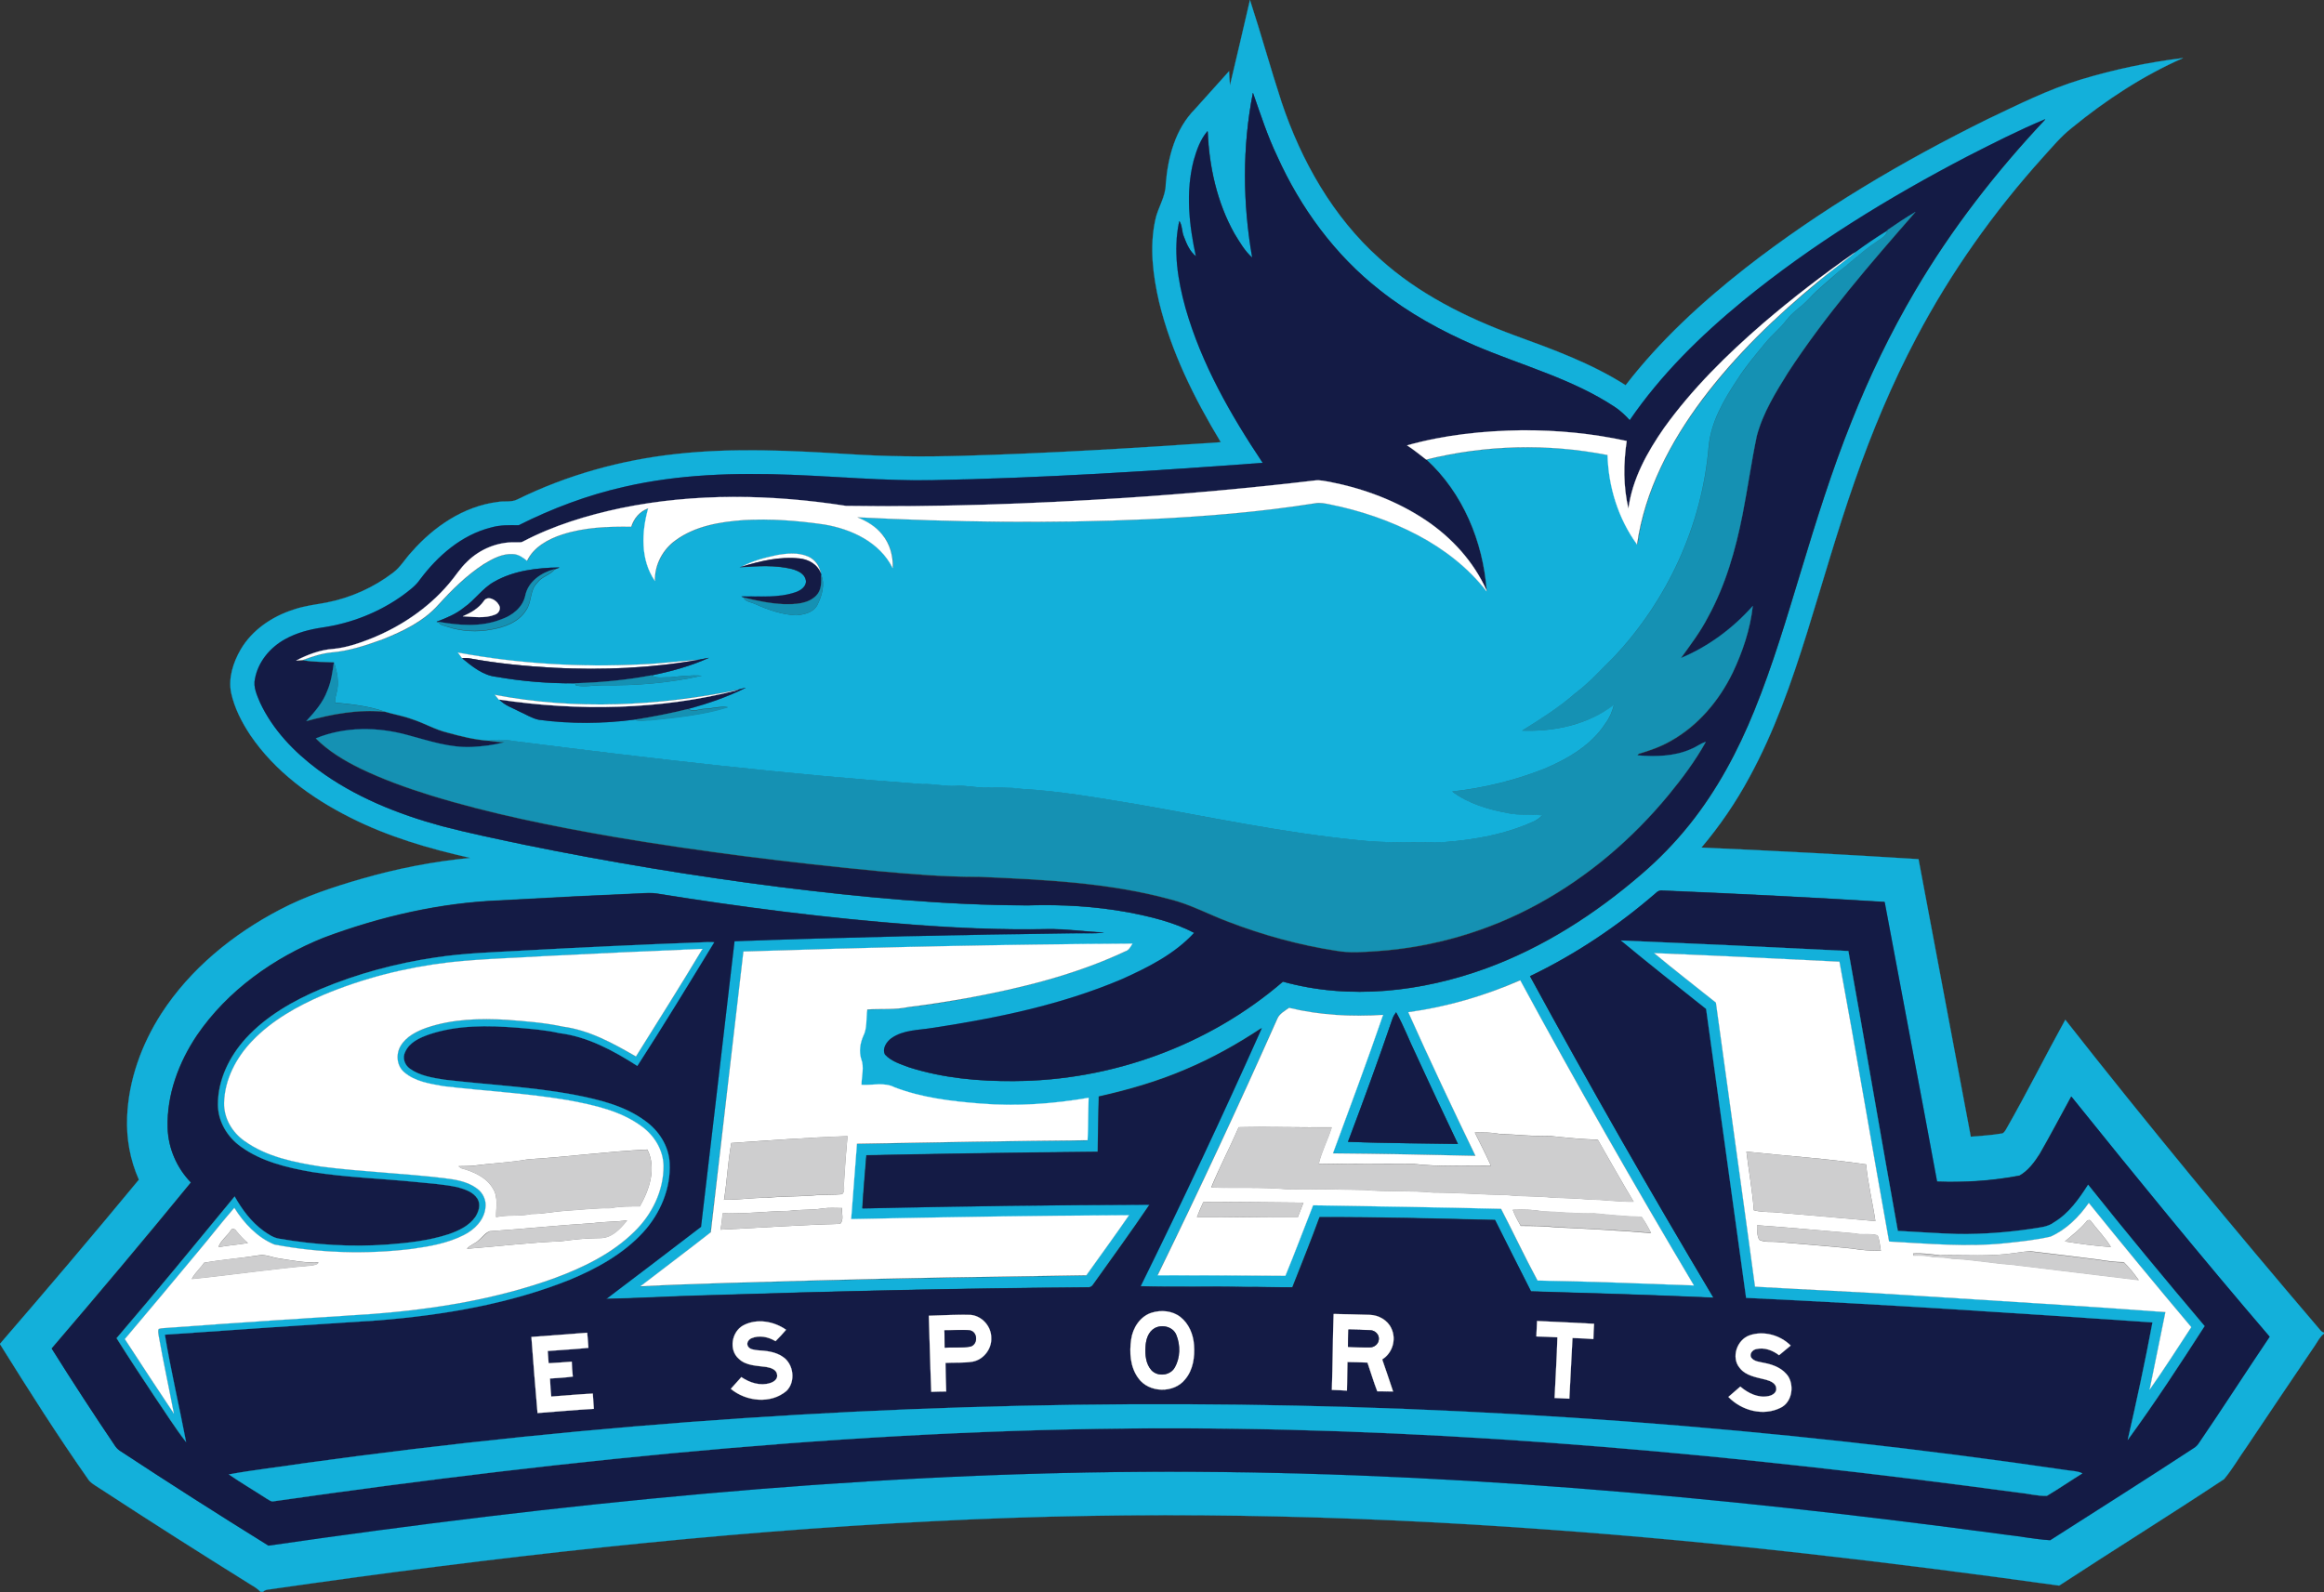 <?xml version="1.0" encoding="utf-8"?>
<!-- Generator: Adobe Illustrator 21.0.0, SVG Export Plug-In . SVG Version: 6.00 Build 0)  -->
<svg version="1.1" id="Layer_1" xmlns="http://www.w3.org/2000/svg" xmlns:xlink="http://www.w3.org/1999/xlink" x="0px" y="0px"
	 viewBox="0 0 1325.1 908.1" style="enable-background:new 0 0 1325.1 908.1;" xml:space="preserve">
<rect x="0" y="0" width="1325.1" height="908.1" fill="#333333" stroke="none"/>
<style type="text/css">
	.st0{fill:#13B0DA;stroke:#13B0DA;stroke-width:9.375000e-02;}
	.st1{fill:#141B45;stroke:#141B45;stroke-width:9.375000e-02;}
	.st2{fill:#1591B3;stroke:#1591B3;stroke-width:9.375000e-02;}
	.st3{fill:#FFFFFF;stroke:#FFFFFF;stroke-width:9.375000e-02;}
	.st4{fill:#CECECF;stroke:#CECECF;stroke-width:9.375000e-02;}
</style>
<path class="st0" d="M712.7,0L712.7,0c6.3,19.3,11.7,38.9,18,58.2c11.2,33.5,29.3,65.5,55.8,89.2c22.1,20.1,49.2,33.6,77.1,43.9
	c21.7,7.9,43.7,15.9,63.3,28.4c19.5-25.3,43.2-47.1,68.3-66.8c42.7-33.3,89.5-60.9,138-84.9c17.5-8.3,34.9-17.1,53.5-22.7
	c18.9-5.7,38.3-9.8,58-12.2c-22.9,10.1-44.1,24-63.5,39.9c-6.1,4.8-11.1,10.9-16.3,16.6c-28.1,31.2-52.6,65.7-72.2,102.9
	c-13.9,26.3-25.4,53.8-35.2,81.9c-10,28.5-18.2,57.6-27.2,86.5c-8.8,28.2-18.6,56.3-32.8,82.3c-7.7,14.3-16.9,27.8-27.4,40.2
	c41.3,1.8,82.5,4,123.8,6.6c10,52.8,19.8,105.6,29.8,158.3c5.8-0.5,11.6-0.8,17.4-1.8c1.3,0,1.9-1.2,2.6-2.2
	c11.8-20.6,22.4-41.9,33.9-62.7c47.1,60,95.7,118.8,145.2,176.8c0.6,0.8,1.4,1.4,2.4,1.7v0.4c-2.4,1.8-3.7,4.5-5.3,6.9
	c-13,19.3-26.1,38.5-39,57.9c-4.3,6-8,12.6-12.8,18.3c-31.1,20.6-62.8,40.3-94,60.7c-97-13.5-194.3-25-292-32
	c-116-8.5-232.6-10.8-348.8-4.8c-126.3,6.2-252,20.6-377.2,38.6c-2,0.5-4.5,0.1-6.1,1.7h-1.5c-1.5-1.6-3.4-2.8-5.3-3.9
	c-28.7-17.9-57.2-36-85.5-54.5c-2.3-1.6-5-2.9-6.9-5C33,819.1,16.4,792.9,0,766.6v-0.2c26.7-30.9,53.2-62.1,79.2-93.6
	c-5-11.2-7.2-23.5-6.7-35.7c0.8-21,8.2-41.4,19.5-59c16.5-25.5,40.8-45.3,67.6-59.3c14.6-7.7,30.4-12.9,46.3-17.5
	c20.4-5.9,41.2-10,62.3-12c-23.6-5.3-46.9-12.1-68.6-23.1c-22.1-11.1-42.9-26.3-56.9-47c-4.9-7.4-9-15.4-10.9-24.1
	c-1.7-8.5,1.2-17.3,5.4-24.6c6.6-11.3,18.1-19,30.4-22.9c5.9-2,12.2-2.8,18.4-3.9c13.9-2.7,27.1-8.6,38.3-17.2
	c4.2-3.2,6.8-7.9,10.4-11.7c12.6-14.4,29.7-26.1,49.1-28.5c3.7-0.7,7.7,0.3,11.1-1.4c28.4-14,59.4-22.6,90.9-26
	c32.6-3.6,65.4-1.9,98,0.1c21.3,1.4,42.7,1.6,64.1,1c49.4-1.4,98.8-4.4,148.2-7.8c-15.1-25-28.3-51.5-35.2-80
	c-3.5-15.2-5.5-31.2-2.2-46.6c1.4-7.1,6-13.3,6-20.6c1.2-15.3,5.5-31.5,16.6-42.7c6.5-7.2,13-14.5,19.5-21.7
	c0.1,2.7,0.3,5.4,0.5,8.1C705.1,32.5,709,16.3,712.7,0 M714.4,53c-6.1,31-5.8,63.1-0.2,94.1c-4.3-3.8-7.3-9-10.3-13.9
	c-9.9-17.7-14.4-38.1-15.2-58.3c-4.1,4.8-6.2,10.9-7.9,16.8c-4.6,17.9-2.6,36.8,1.3,54.6c-3.6-2.7-5.5-7.2-7-11.3
	c-1.2-2.8-0.8-6.2-2.5-8.8c-3.6,16.5-0.8,33.6,3.6,49.7c9.1,31.8,25.7,60.8,44,88.2c-63,4.6-126,8.7-189.1,9.9
	c-26.7,0.5-53.3-2-80-3.1c-31.8-1.3-64-0.3-95.1,6.9c-20.9,4.7-41,12.3-60.1,21.9c-5.3-0.1-10.6-0.2-15.8,1.3
	c-16.7,4.2-30.3,16.1-40.4,29.6c-2.6,3.7-6.3,6.4-9.9,9.1c-13.5,9.6-29.3,15.9-45.7,18.3c-7.4,1.1-14.8,3-21.4,6.7
	c-8.5,4.7-15.3,12.9-17.1,22.5c-1.1,4.7,1.1,9.3,2.9,13.6c7.1,15.4,19.3,28,32.8,38.1c21,15.6,45.7,25.4,70.8,32.3
	c15.7,4.1,31.6,7.3,47.4,10.7c48,9.8,96.4,17.8,145,24c47,5.9,94.3,10.4,141.7,10.5c19-0.6,38.1,0.5,56.9,3.9
	c13,2.5,26.2,5.6,38,11.8c-11.2,12.2-26.4,19.8-41.3,26.5c-34.4,14.6-71.3,22.3-108.1,27.8c-7.8,1.3-16.4,1.1-23.2,5.8
	c-2.8,2-5.4,5.9-3.7,9.3c3.6,3.9,8.9,5.5,13.8,7.3c19.2,6.1,39.6,8,59.7,7.8c55.6-0.2,111.1-20.4,153.3-56.7
	c38.1,10.6,79.2,5.8,115.9-7.6c32.6-11.9,62.2-31,88.4-53.6c10-8.6,19.3-18.1,27.5-28.4c15.7-19.6,27.6-41.9,37-65.1
	c10.5-25.9,18.4-52.7,26.5-79.3c8.7-28.7,17.6-57.4,28.8-85.3c10.2-25.7,22.3-50.8,36.3-74.6c20.8-35.4,46.2-68,74.3-97.9
	c-15,6.3-29.6,13.7-44.1,21.1c-45.2,23.6-88.9,50.4-128.3,82.6c-24.1,19.9-46.7,42.1-64.5,68c-2.5-2.8-5.3-5.4-8.4-7.5
	c-24.4-16.2-53.1-23.7-79.8-35.1c-19.3-8.3-37.9-18.5-54.3-31.6c-25.6-20.1-45.3-47-58.6-76.5C722.6,77.3,718.6,65.1,714.4,53
	 M944.2,509.3c-21.7,18.9-45.9,35-71.9,47.4C906,618.5,940.9,679.6,976.9,740c-34.7-1.5-69.4-2.6-104.1-3.6
	c-6.8-13.6-13.7-27.1-20.5-40.7c-33.3-0.8-66.7-1.8-100-1.6c-4.9,13.4-10.3,26.7-15.5,40c-8.9,0.1-17.8-0.3-26.8-0.2
	c-19.9-0.4-39.9,0.2-59.9-0.4c24-48.6,46.9-97.7,69.1-147.2c-13.7,9.1-28.2,17.2-43.4,23.6c-15.9,6.8-32.6,11.6-49.4,15.4
	c-0.2,10.5-0.4,21-0.6,31.5c-44,0.4-87.9,1.1-131.9,2c-0.8,10.1-1.7,20.1-2.3,30.2c54.6-1.2,109.2-2,163.8-2.1
	c-10.4,15.4-21.3,30.3-32.1,45.5c-0.7,1.2-1.9,1.9-3.3,1.7c-73,0.6-146,2.3-219,4.6c-18.5,0.5-37.1,1.6-55.6,2
	c18.1-13.6,36.2-27.4,54.1-41.2c6.4-54.3,12.8-108.6,19.1-162.9c64.1-2.3,128.2-3.7,192.3-4.5c6.1-0.2,12.2,0.3,18.2-0.4
	c-10.8-0.4-21.4-2.1-32.3-1.9c-25.4,0.5-50.7-0.6-76-2.5c-49.1-3.7-97.9-10-146.5-17.8c-1.5-0.2-2.9-0.3-4.4-0.3
	c-28.1,1.2-56.2,2.6-84.3,4.2c-34.6,1.3-68.8,9.2-101.1,21.3c-28.5,11.5-54.8,30.1-72.3,55.7c-10.4,15.5-17.2,33.9-16.7,52.7
	c0.3,11.6,5.2,22.9,13.3,31.2c-26.1,31.9-52.6,63.4-79.4,94.7c11.8,18.9,23.9,37.5,36.4,55.9c0.6,0.8,1.3,1.5,2.1,2.1
	c28.1,18.5,56.4,36.6,85,54.3c164.9-23.9,331.2-41,498-42.1c164.7-1.1,329,13.8,492.1,35.8c8.6,0.9,17.2,2.8,25.8,3.2
	c27.5-17.6,55.1-35,82.4-52.9c0.8-0.5,1.4-1.2,2-2c13.9-20.2,27.1-40.8,40.7-61.1c-38.5-44.9-76-90.8-113-136.9
	c-6,10.9-11.8,22-18,32.8c-3,4.7-6.5,9.5-11.5,12.3c-15.5,3-31.3,4-47.1,3.4c-9.8-53.2-19.9-106.3-29.9-159.5
	c-42.2-2.6-84.3-4.7-126.5-6.5C946.5,507.6,945.2,508.2,944.2,509.3 M423.9,542.7c-6.3,53.4-12.6,106.8-18.8,160.3
	c-13.3,10.4-26.8,20.5-40.1,30.8c32.6-1.8,65.4-2.3,98-3.3c52.1-1.4,104.1-2.2,156.2-3c8.1-11.4,16.4-22.7,24.3-34.2
	c-52.8,0.2-105.6,1.1-158.4,2.2c0.9-14.4,2.2-28.7,3.3-43c43.8-0.8,87.7-1.7,131.5-2c0.4-8,0.3-16.1,0.6-24.2
	c-20.3,3.5-41,5-61.6,3.3c-16.6-1.3-33.5-3.3-49.1-9.3c-5.8-3-12.5-1-18.8-1.4c0-4.9,1.7-10-0.2-14.8c-1.3-4.2-0.6-8.8,1.1-12.8
	c2.5-4.7,1.6-10.3,2.4-15.4c7.9-0.6,15.8,0.3,23.6-1.4c11-1.2,22-3,32.9-5c31-5.7,62-13.3,90.7-26.8c2-0.7,3-2.7,4-4.3
	C571.8,538.6,497.8,540.3,423.9,542.7 M803,577.3c12.3,27.5,25.2,54.7,38.2,81.8c-27.1-0.6-54.2-1.2-81.3-1.4
	c9.7-26.3,19.5-52.5,28.6-79c-17.9,1.2-36.1,0.2-53.6-4c-2.4,1.9-5.5,3.3-6.7,6.3c-21.8,49.2-44.6,97.9-68.2,146.2
	c24.3,0,48.6,0.1,72.8,0.3c5.5-13.3,10.5-26.8,15.8-40.2c35.7,0.5,71.5,1,107.2,2c7,13.6,13.5,27.5,20.8,40.9
	c29.7,0.6,59.4,1.8,89.1,2.8c-34-57.4-67.1-115.4-99-174C846.5,568,825,574.3,803,577.3 M794,581c-8.1,23.5-16.6,46.9-25.3,70.2
	c20.8,0.8,41.7,0.9,62.6,1.2c-8-16.9-16.1-33.8-23.8-50.8c-3.9-8-7-16.4-11.4-24.2C795.2,578.5,794.5,579.7,794,581z"/>
<path class="st1" d="M714.4,53c4.3,12.1,8.2,24.4,13.7,36c13.3,29.6,33,56.5,58.6,76.5c16.5,13.1,35.1,23.3,54.3,31.6
	c26.7,11.4,55.4,18.9,79.8,35.1c3.1,2.1,5.9,4.7,8.4,7.5c17.7-25.9,40.3-48.1,64.5-68c39.5-32.3,83.2-59.1,128.3-82.6
	c14.5-7.4,29-14.8,44.1-21.1c-28.1,29.9-53.5,62.5-74.3,97.9c-14.1,23.9-26.1,48.9-36.3,74.6c-11.2,27.9-20.1,56.5-28.8,85.3
	c-8.1,26.7-16,53.5-26.5,79.3c-9.4,23.2-21.3,45.5-37,65.1c-8.3,10.3-17.5,19.9-27.5,28.4c-26.2,22.6-55.8,41.6-88.4,53.6
	c-36.8,13.4-77.8,18.2-115.9,7.6c-42.2,36.4-97.7,56.5-153.3,56.7c-20.1,0.2-40.5-1.7-59.7-7.8c-4.8-1.8-10.2-3.4-13.8-7.3
	c-1.7-3.4,0.9-7.3,3.7-9.3c6.8-4.8,15.4-4.5,23.2-5.8c36.8-5.6,73.7-13.2,108.1-27.8c14.9-6.7,30.1-14.3,41.3-26.5
	c-11.8-6.2-25-9.3-38-11.8c-18.7-3.4-37.9-4.5-56.9-3.9c-47.4-0.1-94.7-4.7-141.7-10.5c-48.6-6.2-97-14.2-145-24
	c-15.8-3.3-31.7-6.6-47.4-10.7c-25.1-6.8-49.8-16.7-70.8-32.3c-13.5-10.1-25.6-22.7-32.8-38.1c-1.8-4.3-4-8.9-2.9-13.6
	c1.8-9.7,8.6-17.8,17.1-22.5c6.6-3.7,14-5.6,21.4-6.7c16.4-2.4,32.2-8.6,45.7-18.3c3.6-2.7,7.3-5.3,9.9-9.1
	c10.1-13.5,23.7-25.4,40.4-29.6c5.1-1.5,10.5-1.4,15.8-1.3c19.1-9.6,39.3-17.2,60.1-21.9c31.1-7.2,63.3-8.1,95.1-6.9
	c26.7,1,53.3,3.5,80,3.1c63.1-1.2,126.2-5.2,189.1-9.9c-18.3-27.4-34.9-56.4-44-88.2c-4.5-16.1-7.2-33.2-3.6-49.7
	c1.6,2.6,1.3,6,2.5,8.8c1.6,4.1,3.4,8.6,7,11.3c-3.9-17.9-5.9-36.7-1.3-54.6c1.7-6,3.8-12.1,7.9-16.8c0.8,20.2,5.3,40.6,15.2,58.3
	c3,4.9,5.9,10.1,10.3,13.9C708.6,116.1,708.3,84,714.4,53 M1076.2,131.2l-0.2,0.4c-6.3,3.9-12.5,8.1-18.5,12.5
	c-18.1,12.5-35.5,26-52.2,40.3c-20.8,18-40.5,37.3-56.4,59.8c-9.6,13.8-18.1,29.1-20.3,46c-3-12.6-2.8-25.8-1-38.6
	c-19.6-4.3-39.7-6.2-59.7-6.1c-22.1,0.3-44.3,2.6-65.5,8.6c3.8,2.5,7.2,5.4,10.9,8.1c20.7,19,32.1,46.7,34.2,74.4
	c-7.3-16.2-19.7-29.9-34.4-39.7c-16.6-11.1-35.6-18.2-55.1-22c-2.6-0.5-5.3-1.1-8-0.8c-36.2,4.3-72.6,7.6-109,10
	c-52.8,3.4-105.6,5.3-158.5,4.8c-42.4-6.7-86.1-7.5-128.3,1.3c-19.3,4.1-38.4,9.9-55.9,19.1c-1.3,0.7-2.8,0.3-4.2,0.4
	c-10.2-0.4-20.3,3.9-27.5,11c-4.1,3.7-6.9,8.5-10.5,12.7c-11.9,14-27.7,24.4-44.6,31.3c-6.9,2.6-13.9,5.1-21.3,5.8
	c-7.4,0.6-14.5,3.3-21.1,6.6c1.3-0.1,2.5-0.1,3.8-0.3c5.8,1.1,11.7,0.9,17.5,1.2c-0.8,5.4-1.5,11-3.6,16.1
	c-2.4,6.8-7.2,12.3-12,17.4c14.5-4,29.5-6.8,44.6-5.3c5.1,1.5,10.5,2.4,15.6,4.3c6.9,2.1,13.3,6,20.3,7.7c7.7,2.1,15.5,4.1,23.5,4.6
	c2.9,0.5,5.9,0.7,8.9,0.9c-6.1,1.6-12.3,2.4-18.6,2.7c-12.5,0.6-24.5-3.5-36.4-6.7c-17.2-4.7-35.9-4.9-52.6,1.8
	c7.2,7.3,16,12.5,25.1,17c13,6.3,26.7,11.2,40.5,15.5c34.2,10.4,69.2,17.5,104.3,23.6c50.1,8.5,100.6,14.7,151.2,19.6
	c18.9,1.8,37.9,3.4,56.9,3.2c36.5,1.6,73.5,3.2,109,12.8c11.6,2.9,22.2,8.7,33.4,12.9c19.9,7.6,40.5,13.3,61.5,16.5
	c7.6,1.3,15.4,0.7,23.1,0.2c32.2-2.1,63.9-11.5,92.2-27.1c28.4-15.6,53.5-37.1,74.1-62c7.8-9.5,15.2-19.5,21.2-30.2
	c-3,0.9-5.5,2.9-8.4,4.1c-9.6,4.3-20.3,4.4-30.6,3.6c0.2-0.2,0.6-0.7,0.7-0.9c6.3-1.9,12.5-4.1,18.2-7.3
	c15.7-8.6,27.6-22.9,35.4-38.9c5.8-12,10.1-24.9,11.5-38.1c-11.3,12.7-25.3,23.2-41,29.7c5.5-7.6,11.2-15.1,15.5-23.5
	c10-18.2,15.7-38.3,19.7-58.6c3-14.9,5-29.9,8.1-44.7c3.5-13.1,10.7-24.7,17.8-36.1c21.3-32.7,46.9-62.3,72.6-91.5
	C1086.7,124.1,1081.4,127.6,1076.2,131.2z"/>
<path class="st2" d="M1076.2,131.2c5.2-3.6,10.4-7.1,15.9-10.3c-25.6,29.3-51.3,58.9-72.6,91.5c-7.1,11.4-14.3,23-17.8,36.1
	c-3.1,14.8-5.2,29.8-8.1,44.7c-4,20.3-9.7,40.4-19.7,58.6c-4.3,8.4-10,15.9-15.5,23.5c15.8-6.6,29.7-17,41-29.7
	c-1.5,13.3-5.8,26.1-11.5,38.1c-7.8,16-19.8,30.2-35.4,38.9c-5.7,3.3-11.9,5.4-18.2,7.3c-0.2,0.2-0.6,0.7-0.7,0.9
	c10.3,0.8,21,0.7,30.6-3.6c2.9-1.1,5.4-3.2,8.4-4.1c-6,10.8-13.4,20.7-21.2,30.2c-20.6,25-45.6,46.4-74.1,62
	c-28.3,15.6-60,24.9-92.2,27.1c-7.7,0.5-15.5,1.2-23.1-0.2c-21-3.2-41.6-8.9-61.5-16.5c-11.2-4.2-21.8-10-33.4-12.9
	c-35.5-9.6-72.4-11.2-109-12.8c-19,0.1-38-1.5-56.9-3.2c-50.6-4.9-101.1-11.1-151.2-19.6c-35.1-6.1-70.2-13.1-104.3-23.6
	c-13.8-4.3-27.5-9.2-40.5-15.5c-9.1-4.5-17.9-9.8-25.1-17c16.6-6.8,35.4-6.6,52.6-1.8c11.9,3.2,23.9,7.3,36.4,6.7
	c6.3-0.3,12.5-1.1,18.6-2.7c-3-0.2-5.9-0.3-8.9-0.9c5.1-0.9,10.3-0.5,15.5,0.4c77.1,9.8,154.3,18.8,231.8,24.4
	c6.4-0.3,12.7,1.4,19.1,1c5.7-0.4,11.3,1.2,17,1c6.7,0,13.5-0.4,20.1,0.7c22.3,1.2,44.2,5.2,66.2,8.8c41.4,7.4,82.7,16.1,124.6,20.3
	c16.9,2,34,1.3,51,1.2c17.5-1.3,35.1-4.6,51.1-12c1.6-0.7,3-2,4.3-3.2c-6.5-0.6-13,0.2-19.4-1.2c-11.3-2.1-22.7-5.3-32-12.4
	c17.9-1.8,35.6-6.3,52.4-12.9c13.5-5.7,27-13.5,35.1-26.1c2.3-3.1,3.8-6.7,4.7-10.4c-14.8,11.2-34,15.3-52.3,14.7
	c10.5-6.7,21-13.3,30.4-21.4c7.9-6,14.5-13.6,21.7-20.4c30.7-32.5,50.4-75.2,54.2-119.8c1.2-14.3,8.6-27,16.4-38.7
	c4.8-7.4,10.4-14.1,16-20.9c3.7-4.6,8.5-8.3,12-13c3.6-4.7,8.8-7.8,12.8-12.1c5.2-5.6,11.2-10.1,16.7-15.3
	c7.2-5.5,13.7-11.8,21.2-16.8c2.5-1.9,6-3.3,6.8-6.7L1076.2,131.2z"/>
<path class="st0" d="M1057.6,144.1c6-4.4,12.1-8.6,18.5-12.5c-0.8,3.4-4.3,4.8-6.8,6.7c-7.5,5-14,11.4-21.2,16.8
	c-5.6,5.1-11.6,9.7-16.7,15.3c-4,4.3-9.2,7.4-12.8,12.1c-3.6,4.8-8.3,8.4-12,13c-5.6,6.8-11.3,13.5-16,20.9
	c-7.8,11.7-15.2,24.4-16.4,38.7c-3.8,44.6-23.5,87.3-54.2,119.8c-7.2,6.9-13.7,14.4-21.7,20.4c-9.4,8.2-19.9,14.8-30.4,21.4
	c18.3,0.7,37.5-3.4,52.3-14.7c-0.9,3.7-2.4,7.3-4.7,10.4c-8.1,12.6-21.6,20.4-35.1,26.1c-16.8,6.6-34.5,11-52.4,12.9
	c9.2,7,20.7,10.3,32,12.4c6.4,1.3,13,0.6,19.4,1.2c-1.3,1.2-2.7,2.4-4.3,3.2c-16,7.4-33.6,10.7-51.1,12c-17,0.1-34.1,0.8-51-1.2
	c-41.9-4.2-83.2-13-124.6-20.3c-22-3.6-43.9-7.6-66.2-8.8c-6.7-1-13.4-0.7-20.1-0.7c-5.7,0.1-11.3-1.4-17-1
	c-6.4,0.4-12.7-1.3-19.1-1c-77.5-5.6-154.7-14.6-231.8-24.4c-5.1-0.9-10.3-1.3-15.5-0.4c-8-0.5-15.8-2.5-23.5-4.6
	c-7.1-1.7-13.4-5.5-20.3-7.7c-5.1-1.9-10.4-2.7-15.6-4.3c-9.1-3.1-18.7-4.2-28.2-5.1c-0.4-1.9,0.5-3.8,0.8-5.6
	c1.6-5.8,0.3-11.9-1.5-17.4c-5.9-0.3-11.8-0.1-17.5-1.2c5.2-1.9,10.6-3.7,16.1-4.3c10.2-0.8,20.1-4.1,29.6-7.6
	c11.5-4.5,23.1-10.2,31.5-19.6c7.8-8.6,16.2-16.9,25.9-23.2c5.1-3.1,10.8-6.2,17-5.7c3,0.1,5.5,1.9,7.7,3.8c3.8-8,12.1-12.4,20.1-15
	c12.7-4.1,26.1-4.6,39.3-4.4c1.5-4.8,4.9-8.8,9.7-10.5c-3.8,13.5-4.5,29.3,3.8,41.4c-0.3-9.1,4.4-17.9,11.8-23.2
	c11.2-8.2,25.3-10.5,38.8-11.5c15.3-0.9,30.7,0.3,45.9,2.5c15.5,2.6,31.8,10.1,39.1,24.9c0.3-6.8-1.6-13.8-6-19.1
	c-3.7-4.6-8.9-7.7-14.3-9.9c55.3,2.8,110.7,3.6,166,1.1c31.9-1.5,63.7-4.1,95.3-9.1c2.7-0.4,5.4,0.1,8,0.6
	c17.6,3.5,34.7,9.3,50.6,17.7c14.9,7.9,28.6,18.5,39,31.9l-0.1-0.7c-2.1-27.7-13.5-55.4-34.2-74.4c33.7-8.3,69.3-9.3,103.4-2.6
	c0.5,18.1,6.1,36.3,16.8,51c4.2-30.5,18.9-58.6,37.3-82.9c18.9-25.1,41.6-47.1,65.9-67C1043.4,154.9,1050.7,149.8,1057.6,144.1
	 M443,316.6c-6.9,1.5-13.9,3.3-20.1,6.7c-0.3,0.1-0.8,0.3-1.1,0.3c9.9-0.6,20-1.4,29.7,1c3.3,0.9,7.3,2.6,8,6.4
	c0.6,3.5-2.8,5.9-5.7,6.9c-9.9,3.5-20.6,2.3-31,2.5c0.3,0.1,0.8,0.3,1.1,0.4c1.2,2.5,4.4,2.6,6.7,3.7c7.4,3.3,15.3,6.1,23.5,6.4
	c4.4-0.4,9.6-1.5,11.9-5.8c2.6-5.2,4.6-11.7,2.2-17.3l-0.1-0.5c-0.5-4.3-3.3-8.3-7.3-9.9C455.2,315,448.9,315.6,443,316.6
	 M281.8,331.8c-6.7,3.7-11,10.4-17.2,14.7c-4.6,3.8-10.1,6-15.6,8.1l0.9,0.2c1.1,2,3.6,2,5.5,2.8c8,2.6,16.6,3.1,24.8,1.5
	c7.5-1.3,15.6-4.2,19.8-11c3.4-4.8,2-11.5,6.4-15.7c2.5-3.5,7.3-4.4,9.9-7.6c0.9-0.3,1.8-0.7,2.7-1
	C306.2,323.9,293,325.4,281.8,331.8 M261.1,372.2c0.8,1.1,1.6,2.2,2.4,3.2c5.8,4.7,12,9.8,19.7,10.6c14.7,2.6,29.6,3.7,44.5,3.7
	l0.8,1.3c5.1,0.9,10.4-0.2,15.5-0.2c18.8,0.3,37.6-1.3,56-5.4c-6-0.5-12,0.3-18,0.9c-3.5-0.2-7.5,0.9-10.7-1.1
	c11.2-2.3,22.3-5.2,32.7-10c-1.7,0.4-3.5,0.7-5.2,1c-10.9,0.7-21.8,2.3-32.8,2.6C331,380.7,295.7,378.6,261.1,372.2 M420.8,393.4
	c-45.5,9.2-92.9,11.6-138.7,2.8c0.5,0.7,1.6,2,2.1,2.6l0.4,0c3,3.5,7.6,4.8,11.5,6.9c3.7,1.6,7.2,3.9,11.1,4.7
	c18.1,2.4,36.5,2.2,54.5-0.1c2.9,1.4,6.2,0.3,9.3,0.4c14.8-1.5,29.7-3,44-7.4c-4.4-0.7-8.7,0.7-13,0.9c-3.2,0-6.7,2-9.6,0
	c11.2-3.1,22.3-6.8,32.7-12C423.7,392.7,422.2,393.1,420.8,393.4z"/>
<path class="st3" d="M1005.4,184.3c16.7-14.3,34.1-27.7,52.2-40.3c-6.8,5.7-14.2,10.9-21,16.6c-24.2,19.9-47,41.9-65.9,67
	c-18.3,24.4-33,52.4-37.3,82.9c-10.7-14.7-16.3-32.9-16.8-51c-34.1-6.7-69.7-5.8-103.4,2.6c-3.6-2.7-7.1-5.7-10.9-8.1
	c21.3-6,43.5-8.3,65.5-8.6c20-0.1,40.1,1.8,59.7,6.1c-1.9,12.8-2,25.9,1,38.6c2.2-16.9,10.7-32.2,20.3-46
	C964.9,221.7,984.6,202.3,1005.4,184.3z"/>
<path class="st3" d="M641,284c36.4-2.4,72.8-5.7,109-10c2.7-0.3,5.4,0.4,8,0.8c19.5,3.8,38.6,10.9,55.1,22
	c14.7,9.9,27.1,23.5,34.4,39.7l0.1,0.7c-10.4-13.4-24.1-24-39-31.9c-15.9-8.4-33-14.2-50.6-17.7c-2.6-0.5-5.3-1.1-8-0.6
	c-31.5,5-63.4,7.6-95.3,9.1c-55.3,2.5-110.7,1.7-166-1.1c5.4,2.2,10.6,5.2,14.3,9.9c4.4,5.3,6.3,12.3,6,19.1
	c-7.3-14.8-23.5-22.3-39.1-24.9c-15.2-2.2-30.6-3.4-45.9-2.5c-13.5,1-27.6,3.3-38.8,11.5c-7.4,5.3-12,14-11.8,23.2
	c-8.3-12.1-7.6-27.9-3.8-41.4c-4.8,1.7-8.2,5.7-9.7,10.5c-13.2-0.2-26.6,0.3-39.3,4.4c-8,2.6-16.3,7.1-20.1,15
	c-2.2-1.8-4.7-3.6-7.7-3.8c-6.2-0.5-11.9,2.6-17,5.7c-9.8,6.4-18.1,14.6-25.9,23.2c-8.4,9.4-20,15-31.5,19.6
	c-9.6,3.5-19.4,6.8-29.6,7.6c-5.6,0.6-10.9,2.4-16.1,4.3c-1.3,0.2-2.5,0.2-3.8,0.3c6.6-3.4,13.7-6.1,21.1-6.6
	c7.4-0.7,14.4-3.1,21.3-5.8c17-6.8,32.7-17.3,44.6-31.3c3.6-4.1,6.4-8.9,10.5-12.7c7.2-7.1,17.3-11.3,27.5-11
	c1.4-0.1,2.9,0.3,4.2-0.4c17.5-9.2,36.6-15,55.9-19.1c42.2-8.7,85.9-7.9,128.3-1.3C535.4,289.3,588.2,287.4,641,284z"/>
<path class="st3" d="M443,316.6c5.8-1,12.1-1.6,17.7,0.8c4,1.7,6.8,5.6,7.3,9.9c-1.8-5.2-7-8.2-12.3-8.7
	c-11.1-1.3-22.3,1.5-32.9,4.7C429.1,319.8,436.1,318.1,443,316.6z"/>
<path class="st1" d="M422.9,323.2c10.6-3.2,21.7-5.9,32.9-4.7c5.3,0.5,10.5,3.5,12.3,8.7l0.1,0.5c0.1,4,0.4,8.6-2.7,11.7
	c-4.7,4.9-12.1,5.1-18.4,5c-7.9-0.3-15.5-2-23.2-3.8c-0.3-0.1-0.8-0.3-1.1-0.4c10.3-0.2,21,1,31-2.5c2.9-1,6.3-3.4,5.7-6.9
	c-0.7-3.8-4.7-5.5-8-6.4c-9.7-2.4-19.8-1.6-29.7-1C422.1,323.5,422.7,323.3,422.9,323.2z"/>
<path class="st1" d="M281.8,331.8c11.2-6.4,24.4-7.9,37.1-8.2c-0.9,0.4-1.8,0.7-2.7,1c-7.5,1.9-15.1,7-16.7,15.1
	c-1.5,6.9-7.6,11.5-13.8,13.8c-11.4,4.4-24,3.3-35.8,1.3l-0.9-0.2c5.5-2.1,11-4.3,15.6-8.1C270.9,342.2,275.1,335.5,281.8,331.8
	 M275.8,342.9c-2.9,4.1-7.4,6.6-11.9,8.5c6.1,0.3,12.5,1.4,18.4-1c2.3-0.8,3.5-3.7,2-5.7C282.8,342,277.9,339.4,275.8,342.9z"/>
<path class="st2" d="M299.5,339.7c1.6-8,9.2-13.2,16.7-15.1c-2.7,3.3-7.4,4.1-9.9,7.6c-4.4,4.2-3,11-6.4,15.7
	c-4.2,6.8-12.3,9.7-19.8,11c-8.2,1.6-16.8,1.1-24.8-1.5c-1.9-0.7-4.4-0.8-5.5-2.8c11.8,2.1,24.4,3.2,35.8-1.3
	C291.9,351.2,298,346.6,299.5,339.7z"/>
<path class="st2" d="M468.2,327.8c2.3,5.6,0.4,12.1-2.2,17.3c-2.3,4.3-7.5,5.3-11.9,5.8c-8.2-0.3-16-3.1-23.5-6.4
	c-2.3-1.2-5.4-1.2-6.7-3.7c7.6,1.8,15.3,3.5,23.2,3.8c6.4,0.1,13.7-0.1,18.4-5C468.6,336.4,468.3,331.8,468.2,327.8z"/>
<path class="st3" d="M275.8,342.9c2.1-3.5,7-0.9,8.5,1.9c1.6,2,0.3,4.9-2,5.7c-5.8,2.4-12.3,1.2-18.4,1
	C268.5,349.5,272.9,347,275.8,342.9z"/>
<path class="st3" d="M261.1,372.2c34.6,6.4,69.9,8.5,105,6.7c11-0.4,21.8-1.9,32.8-2.6c-27.3,4.9-55.2,6-82.8,4.6
	c-16-0.9-32-2.4-47.8-5.3c-1.6-0.3-3.2-0.3-4.8-0.2C262.7,374.4,261.9,373.3,261.1,372.2z"/>
<path class="st1" d="M398.9,376.2c1.7-0.3,3.5-0.7,5.2-1c-10.4,4.7-21.5,7.7-32.7,10c-14.4,2.7-29,4.1-43.7,4.5
	c-14.9,0.1-29.8-1.1-44.5-3.7c-7.7-0.7-13.9-5.9-19.7-10.6c1.6-0.2,3.2-0.1,4.8,0.2c15.8,2.9,31.8,4.4,47.8,5.3
	C343.7,382.3,371.6,381.1,398.9,376.2z"/>
<path class="st2" d="M190.4,377.8c1.9,5.5,3.2,11.6,1.5,17.4c-0.3,1.8-1.2,3.7-0.8,5.6c9.5,0.9,19.1,2,28.2,5.1
	c-15.1-1.5-30.1,1.3-44.6,5.3c4.8-5.2,9.6-10.7,12-17.4C188.9,388.7,189.6,383.2,190.4,377.8z"/>
<path class="st2" d="M327.7,389.7c14.6-0.4,29.3-1.8,43.7-4.5c3.2,1.9,7.1,0.9,10.7,1.1c6-0.6,12-1.4,18-0.9
	c-18.4,4.1-37.2,5.8-56,5.4c-5.2,0-10.4,1-15.5,0.2L327.7,389.7z"/>
<path class="st1" d="M420.8,393.4c1.4-0.4,2.9-0.8,4.3-1.1c-10.4,5.2-21.5,9-32.7,12c-10.1,2.5-20.3,4.5-30.6,6.1
	c-18.1,2.4-36.5,2.5-54.5,0.1c-4-0.8-7.4-3.1-11.1-4.7c-3.9-2.1-8.5-3.5-11.5-6.9C329.8,405.6,376.5,404.8,420.8,393.4z"/>
<path class="st3" d="M282.2,396.3c45.8,8.8,93.1,6.4,138.7-2.8c-44.3,11.4-91,12.2-136.1,5.5l-0.4,0
	C283.7,398.2,282.7,396.9,282.2,396.3z"/>
<path class="st2" d="M402,404.4c4.4-0.2,8.7-1.6,13-0.9c-14.3,4.4-29.2,5.9-44,7.4c-3.1-0.1-6.4,1-9.3-0.4
	c10.3-1.6,20.5-3.6,30.6-6.1C395.3,406.4,398.8,404.4,402,404.4z"/>
<path class="st1" d="M944.2,509.3c1-1,2.3-1.6,3.9-1.3c42.2,1.8,84.4,3.8,126.5,6.5c9.9,53.2,20.1,106.3,29.9,159.5
	c15.7,0.6,31.6-0.5,47.1-3.4c4.9-2.8,8.5-7.6,11.5-12.3c6.3-10.8,12-21.9,18-32.8c37.1,46.1,74.5,92,113,136.9
	c-13.7,20.3-26.9,40.9-40.7,61.1c-0.6,0.8-1.2,1.4-2,2c-27.3,17.9-54.9,35.3-82.4,52.9c-8.6-0.5-17.2-2.3-25.8-3.2
	c-163.1-22-327.5-36.8-492.1-35.8c-166.8,1.1-333,18.2-498,42.1c-28.5-17.7-56.9-35.8-85-54.3c-0.8-0.6-1.5-1.3-2.1-2.1
	c-12.4-18.4-24.6-37.1-36.4-55.9c26.8-31.3,53.4-62.8,79.4-94.7c-8.1-8.3-13-19.6-13.3-31.2c-0.6-18.8,6.3-37.2,16.7-52.7
	c17.4-25.6,43.8-44.3,72.3-55.7c32.4-12.1,66.5-20,101.1-21.3c28.1-1.6,56.2-3,84.3-4.2c1.4,0,2.9,0.1,4.4,0.3
	c48.6,7.8,97.4,14.1,146.5,17.8c25.3,1.9,50.7,3,76,2.5c10.8-0.2,21.5,1.4,32.3,1.9c-6.1,0.7-12.2,0.2-18.2,0.4
	c-64.1,0.8-128.3,2.2-192.3,4.5c-6.3,54.3-12.7,108.6-19.1,162.9c-18,13.8-36,27.5-54.1,41.2c18.5-0.4,37.1-1.5,55.6-2
	c73-2.4,146-4.1,219-4.6c1.4,0.2,2.6-0.5,3.3-1.7c10.8-15.1,21.7-30.1,32.1-45.5c-54.6,0.1-109.2,0.9-163.8,2.1
	c0.6-10.1,1.5-20.1,2.3-30.2c44-0.9,87.9-1.6,131.9-2c0.2-10.5,0.4-21,0.6-31.5c16.9-3.7,33.5-8.5,49.4-15.4
	c15.2-6.4,29.7-14.5,43.4-23.6c-22.1,49.5-45.1,98.6-69.1,147.2c19.9,0.6,39.9-0.1,59.9,0.4c8.9-0.1,17.8,0.2,26.8,0.2
	c5.3-13.3,10.6-26.5,15.5-40c33.3-0.1,66.7,0.8,100,1.6c6.8,13.6,13.6,27.2,20.5,40.7c34.7,1,69.4,2,104.1,3.6
	c-36-60.4-71-121.5-104.6-183.4C898.3,544.3,922.5,528.1,944.2,509.3 M924.3,536.4c16,13.3,32.3,26.1,48.6,39
	c7.7,54.9,15.1,109.9,22.8,164.8c77.3,3.7,154.5,8.8,231.7,14c-4.3,22.4-9.1,44.7-14.1,67c15.4-21.1,29.7-42.9,43.8-64.9
	c-22.5-26.6-44.7-53.4-66.4-80.6c-5.2,8.1-11,16.4-19.4,21.4c-3.8,2.9-8.8,3-13.3,3.8c-13.5,2-27.2,3-40.9,2.9
	c-11.7-0.3-23.3-1.2-34.9-1.8c-9.6-53.2-18.6-106.4-28.2-159.6C1010.7,540.2,967.5,538.2,924.3,536.4 M398.9,537.5
	c-33.3,1.3-66.7,2.8-100,4.6c-17,1-34.1,1.4-51,4c-22.3,3.3-44.3,9.2-65.1,17.9c-15.7,6.7-31.1,15.4-42.8,28.1
	c-9.4,10.3-16.1,23.8-16,37.9c0,9.5,5.3,18.5,13,23.9c11.8,8.5,26.3,12,40.5,14.5c19.6,3.1,39.6,3.8,59.3,5.7c8,0.8,16.1,1.3,23.9,3
	c4.2,1.1,8.9,2.7,11.3,6.6c2,3.2,0.7,7.3-1.2,10.3c-3.6,5.2-9.5,7.9-15.2,9.9c-11.3,3.7-23.1,5-34.9,5.9
	c-20.6,1.5-41.3,0.2-61.6-3.3c-3.5-0.5-6.4-2.6-9.3-4.6c-6.9-5.1-12.1-12.1-16.3-19.5c-22.3,27.1-44.5,54.2-67.3,80.8
	c7.1,11.3,14.4,22.4,21.8,33.5c5.9,8.6,11.4,17.5,17.8,25.7c-3.9-20.4-8.7-40.7-12.1-61.2c40.7-2.9,81.3-5.6,122-8.2
	c37-3,74.2-9.3,108.8-23.2c15.4-6.4,30.5-14.7,41.9-27.1c9.8-10.7,16-25,15.1-39.6c-0.5-9.6-6.3-18.3-13.9-23.9
	c-11.9-8.8-26.7-12.3-40.9-15c-24.3-4.4-49-5.6-73.5-8.5c-6.8-1.1-14-2.2-19.8-6.3c-3-2.1-4.3-6.2-2.7-9.5
	c2.4-5.5,8.4-8.2,13.8-10.1c16.1-5.4,33.4-5.1,50.1-3.8c8,0.7,16.1,1.3,24,3.1c16.3,2,31,10,44.5,18.7c15-23.3,29.4-46.9,43.8-70.5
	C404.5,537.2,401.7,537.3,398.9,537.5 M656.6,748.7c-6.6,2.1-10.7,8.6-11.7,15.2c-1.1,7.5-0.5,15.8,4,22.1c6,8.6,20.4,8.9,26.8,0.7
	c4.5-5.4,5.5-12.7,5-19.5c-0.4-6.1-2.9-12.2-7.8-16C668.4,747.5,662,747.1,656.6,748.7 M529.6,750.4c0.5,14.4,0.8,28.9,1.3,43.3
	c2.8-0.1,5.7-0.1,8.5-0.2c-0.2-5.4-0.3-10.9-0.4-16.3c5.1-0.2,10.3,0.1,15.4-0.7c6.2-1.1,11-7.1,10.7-13.5
	c0.1-6.7-5.5-12.9-12.2-13.2C545.2,749.7,537.4,750.1,529.6,750.4 M759.4,792.7c2.9,0.1,5.8,0.2,8.7,0.3c0-5.4,0.2-10.8,0.3-16.3
	c3.8,0,7.6,0.2,11.4,0.3c1.9,5.5,3.5,11,5.6,16.4c3,0,6,0.1,9,0.1c-2.1-6.1-4.1-12.3-6.2-18.3c5.9-3.5,8.2-11.5,5.2-17.7
	c-2.2-4.8-7.3-7.7-12.4-7.7c-6.8-0.2-13.7-0.4-20.5-0.5C760,763.8,759.9,778.3,759.4,792.7 M876.4,753.4c-0.1,2.9-0.3,5.8-0.4,8.7
	c4,0.2,8,0.4,12,0.5c-0.3,11.6-1.1,23.1-1.6,34.6c2.8,0.2,5.6,0.3,8.4,0.4c0.7-11.5,1.1-23.1,1.8-34.6c4,0.1,8,0.4,11.9,0.6
	c0.1-2.9,0.2-5.8,0.4-8.7C898.1,754.3,887.2,753.8,876.4,753.4 M423.8,755.9c-6.6,3.6-8.4,14-2.7,19.2c4.3,4.2,10.7,3.9,16.2,4.8
	c2.3,0.4,5.5,1.5,5.7,4.3c0.5,2.5-1.9,4.1-4,4.8c-5.6,1.8-11.7-0.2-16.4-3.4c-2.1,2.2-4.1,4.4-6,6.7c8.7,7.2,22.8,8.8,31.7,1.2
	c5.4-5.3,4.3-15.5-2.1-19.5c-4.1-2.9-9.4-3.4-14.3-3.7c-2-0.3-4.6-0.4-5.6-2.4c-0.9-1.7,0.3-3.6,1.9-4.4c4.5-2,9.8-0.9,13.9,1.6
	c2.1-2.1,4.1-4.3,6-6.5C441.2,753.5,431.5,751.8,423.8,755.9 M303,762.5c1.1,14.4,2.2,28.8,3.4,43.3c10.7-0.8,21.4-1.7,32.1-2.4
	c-0.2-2.9-0.4-5.8-0.6-8.7c-7.9,0.5-15.8,1.1-23.7,1.7c-0.3-3.4-0.6-6.9-0.7-10.3c4.3-0.3,8.7-0.5,13-1.1c-0.3-2.8-0.5-5.7-0.6-8.5
	c-4.4,0.3-8.8,0.7-13.2,0.9c-0.1-2.3-0.3-4.7-0.5-7c7.7-0.7,15.5-1,23.2-1.8c-0.2-2.9-0.5-5.8-0.7-8.6
	C324.2,761,313.6,761.7,303,762.5 M997.5,761.6c-7.2,2.5-10.6,12.6-5.6,18.6c3.6,4.7,9.8,5.4,15.1,6.8c2.4,0.7,5.6,2,5.8,5
	c0.1,2.4-2.2,3.9-4.3,4.3c-5.9,1.3-11.8-1.6-16.2-5.4c-2.3,2-4.6,3.9-6.8,5.9c7.4,7.7,19.8,11.1,29.7,6.2c6.3-3,8-11.9,4.6-17.6
	c-2.9-4.8-8.5-7.1-13.9-8c-2.5-0.7-5.6-0.7-7.3-2.9c-1.5-2.1,0.6-4.6,2.8-5c4.6-1,9.4,0.8,13,3.5c2.2-1.9,4.3-3.7,6.6-5.5
	C1015.1,761.4,1005.6,758.9,997.5,761.6 M172.9,834.6c-14.1,2.1-28.4,3.7-42.4,6.4c7.1,4.8,14.5,9.2,21.7,13.9
	c1.2,0.6,2.4,1.8,3.9,1.4c171.9-24.6,345.2-42.2,519-41.6c159.1,0.4,317.8,15.3,475.4,36.7c5.5,0.5,11.1,2.1,16.6,1.9
	c6.8-4.1,13.4-8.6,20.2-12.8c-2.7-1.4-5.8-1.3-8.7-1.8C845.8,789.7,506.1,788.4,172.9,834.6z"/>
<path class="st0" d="M924.3,536.4c43.2,1.8,86.4,3.8,129.6,6c9.6,53.2,18.6,106.4,28.2,159.6c11.7,0.6,23.3,1.5,34.9,1.8
	c13.7,0.1,27.3-0.9,40.9-2.9c4.5-0.8,9.5-0.9,13.3-3.8c8.5-5.1,14.2-13.3,19.4-21.4c21.7,27.2,43.9,54,66.4,80.6
	c-14.1,21.9-28.4,43.8-43.8,64.9c5.1-22.3,9.9-44.5,14.1-67c-77.2-5.3-154.4-10.4-231.7-14c-7.7-54.9-15.1-109.9-22.8-164.8
	C956.6,562.5,940.3,549.7,924.3,536.4 M943.2,543.6c11.5,9.7,23.5,18.8,35.2,28.2c7.4,54,15,108,22.3,162c28.8,1.8,57.6,3,86.4,4.8
	c49.2,3.1,98.4,6,147.6,9.7c-3,14.7-6,29.5-9,44.2c8.2-11.6,15.9-23.7,23.7-35.6c-19.7-23.5-39.2-47-58.4-70.8
	c-5.6,7.9-12.8,15.2-21.8,19.2c-8.3,1.9-16.8,2.8-25.2,3.7c-22.3,2.4-44.6,0.3-66.9-0.9c-9.6-53.2-18.5-106.5-28.3-159.6
	C1013.6,546.9,978.4,545,943.2,543.6z"/>
<path class="st0" d="M398.9,537.5c2.8-0.1,5.5-0.3,8.3-0.1c-14.4,23.6-28.8,47.3-43.8,70.5c-13.6-8.7-28.3-16.7-44.5-18.7
	c-7.9-1.8-15.9-2.4-24-3.1c-16.7-1.3-34-1.6-50.1,3.8c-5.4,1.9-11.4,4.5-13.8,10.1c-1.7,3.3-0.3,7.4,2.7,9.5
	c5.7,4.1,12.9,5.2,19.8,6.3c24.5,2.9,49.2,4,73.5,8.5c14.3,2.8,29,6.2,40.9,15c7.7,5.5,13.4,14.2,13.9,23.9
	c0.8,14.6-5.4,29-15.1,39.6c-11.4,12.4-26.5,20.7-41.9,27.1C290.2,743.7,253,750,216,753c-40.7,2.6-81.3,5.3-122,8.2
	c3.4,20.5,8.2,40.8,12.1,61.2c-6.4-8.2-11.9-17.1-17.8-25.7c-7.4-11.1-14.7-22.2-21.8-33.5c22.8-26.6,45-53.7,67.3-80.8
	c4.2,7.4,9.4,14.5,16.3,19.5c2.8,2,5.8,4.1,9.3,4.6c20.3,3.5,41,4.8,61.6,3.3c11.8-0.9,23.6-2.2,34.9-5.9c5.7-2,11.7-4.8,15.2-9.9
	c1.9-3,3.2-7,1.2-10.3c-2.4-3.9-7.1-5.4-11.3-6.6c-7.9-1.7-15.9-2.2-23.9-3c-19.8-2-39.7-2.6-59.3-5.7c-14.1-2.5-28.7-5.9-40.5-14.5
	c-7.7-5.5-13-14.4-13-23.9c-0.1-14.1,6.6-27.6,16-37.9c11.7-12.7,27-21.4,42.8-28.1c20.8-8.7,42.8-14.6,65.1-17.9
	c16.9-2.6,34-3,51-4C332.3,540.3,365.6,538.7,398.9,537.5 M312.5,545.2c-18.9,1.2-37.9,1.6-56.7,3.7c-24.4,3-48.6,9.1-71.3,18.5
	c-14.9,6.4-29.4,14.4-40.7,26.3c-9.1,9.5-15.7,22-16,35.3c-0.3,8.7,4.6,16.8,11.6,21.7c12.8,9.1,28.6,12.2,43.7,14.6
	c23.3,3,46.8,3.8,70.1,6.6c6.6,0.8,13.5,1.9,18.9,6c3.4,2.5,5.5,6.9,4.7,11.1c-0.8,7-6.3,12.4-12.3,15.4c-9.2,4.7-19.5,6.6-29.6,7.9
	c-26.1,3.2-52.7,2.4-78.5-2.5c-9.8-4-17.3-12.1-22.8-20.9c-7.1,8.1-13.7,16.6-20.6,24.9c-13.8,16.8-27.8,33.3-41.8,49.9
	c9.1,14.2,18.5,28.3,27.9,42.4c-2.7-14.7-6-29.3-8.6-44c0-1.4-0.6-3,0-4.2c1.5-0.3,3.1-0.4,4.6-0.6c39.3-2.9,78.7-5.5,118-8
	C248,746.7,283,741,316,729.1c16.5-6.1,32.9-14,45.6-26.5c10-9.8,16.8-23.3,16.7-37.5c-0.1-9.1-5.3-17.5-12.6-22.7
	c-12-8.8-26.9-12-41.2-14.7c-23.7-4.2-47.8-5.3-71.6-8.1c-7.8-1.3-16.3-2.5-22.5-8c-4.3-3.6-4.8-10.3-2-15
	c3.2-5.4,9.1-8.4,14.9-10.4c14.6-5,30.4-5.4,45.7-4.5c10.7,0.7,21.5,1.5,32,3.9c15.1,1.9,28.6,9.5,41.6,17
	c12.7-20.4,25.6-40.7,37.9-61.3C371.2,542.4,341.8,543.7,312.5,545.2z"/>
<path class="st3" d="M423.9,542.7c73.9-2.4,147.8-4.1,221.8-4.5c-1.1,1.7-2,3.7-4,4.3C613,556,582,563.6,551,569.3
	c-10.9,1.9-21.9,3.7-32.9,5c-7.8,1.7-15.7,0.9-23.6,1.4c-0.8,5.1,0.1,10.7-2.4,15.4c-1.7,4-2.4,8.6-1.1,12.8
	c1.9,4.8,0.2,9.9,0.2,14.8c6.2,0.4,13-1.6,18.8,1.4c15.6,6,32.5,8,49.1,9.3c20.5,1.7,41.3,0.2,61.6-3.3c-0.3,8-0.2,16.1-0.6,24.2
	c-43.8,0.4-87.7,1.2-131.5,2c-1,14.3-2.3,28.6-3.3,43c52.8-1.1,105.6-2,158.4-2.2c-7.9,11.5-16.2,22.8-24.3,34.2
	c-52.1,0.8-104.2,1.5-156.2,3c-32.7,1-65.4,1.6-98,3.3c13.3-10.3,26.9-20.4,40.1-30.8C411.4,649.5,417.7,596.1,423.9,542.7
	 M417,651.9c-2,10.7-2.4,21.7-4.2,32.4c8.1,0.1,16.1-1.3,24.2-1.1c9.7-1.1,19.4-0.6,29.1-1.6c4.6-0.3,9.3-0.1,14-0.5
	c1.9-1.7,0.7-4.7,1.1-7c0.5-8.7,1.2-17.4,2-26.1C461.1,648.8,439.1,650.3,417,651.9 M450.1,690.6c-12.7,0.2-25.3,1.8-38,1.4
	c-0.3,3.1-0.7,6.2-1.2,9.3c22.7-1.1,45.4-2.7,68.1-3.3c2.4-2.2,0.7-6.1,1.2-9c-3.7,0-7.4-0.3-11,0.2
	C462.8,690.3,456.4,689.7,450.1,690.6z"/>
<path class="st3" d="M312.5,545.2c29.3-1.5,58.7-2.8,88-4c-12.3,20.6-25.2,40.9-37.9,61.3c-13-7.5-26.5-15-41.6-17
	c-10.5-2.3-21.3-3.1-32-3.9c-15.3-0.9-31-0.5-45.7,4.5c-5.7,2-11.7,5-14.9,10.4c-2.8,4.7-2.3,11.3,2,15c6.2,5.4,14.7,6.6,22.5,8
	c23.8,2.8,47.9,4,71.6,8.1c14.3,2.7,29.2,5.9,41.2,14.7c7.3,5.2,12.5,13.6,12.6,22.7c0.1,14.2-6.7,27.8-16.7,37.5
	c-12.7,12.5-29.1,20.4-45.6,26.5c-33,11.9-68,17.6-102.9,20.3c-39.4,2.5-78.7,5.1-118,8c-1.6,0.1-3.1,0.2-4.6,0.6
	c-0.7,1.2-0.1,2.8,0,4.2c2.6,14.7,5.8,29.3,8.6,44c-9.4-14.1-18.7-28.2-27.9-42.4c14-16.6,28-33.2,41.8-49.9
	c6.9-8.2,13.5-16.8,20.6-24.9c5.5,8.8,13.1,16.9,22.8,20.9c25.8,4.9,52.4,5.7,78.5,2.5c10.1-1.4,20.4-3.2,29.6-7.9
	c6-3,11.5-8.4,12.3-15.4c0.7-4.3-1.3-8.6-4.7-11.1c-5.4-4.1-12.3-5.2-18.9-6c-23.3-2.8-46.8-3.6-70.1-6.6
	c-15.2-2.4-31-5.5-43.7-14.6c-7-4.9-11.8-13-11.6-21.7c0.3-13.3,6.9-25.8,16-35.3c11.3-11.8,25.8-19.9,40.7-26.3
	c22.7-9.5,46.9-15.6,71.3-18.5C274.6,546.8,293.6,546.4,312.5,545.2 M301.1,661.2c-10.3,1.9-20.7,2.2-31,3.6
	c-2.9,0.3-5.7,0.2-8.6,0.3c0.3,0.3,1,0.8,1.4,1.1c7,1.9,14.6,5.2,18.3,11.8c3,4.8,1.6,10.8,1.7,16.1c6.7-1.5,13.6-0.3,20.2-1.8
	c6.3,0.1,12.5-1.3,18.9-1.8c8.7-0.5,17.4-1.6,26.1-1.5c5.5-1.1,11.1-1,16.7-1c5.5-9.6,9.6-21.8,4.3-32.4
	C346.4,656.7,323.8,659.8,301.1,661.2 M338.1,697.6c-19.6,1.2-39.2,3.3-58.9,4.6c-2.5,0.9-4.1,3.3-6.1,5c-2,2-5,2.8-6.9,5
	c17.9-1.4,35.8-3.6,53.7-4.3c7.3-1,14.7-1.8,22.1-1.8c6.7,0.1,11.7-5.3,15.5-10.1C351.2,696.9,344.6,696.7,338.1,697.6 M131.7,701.6
	c-2.2,3.4-5.8,5.8-7.2,9.7c5.6-1.1,11.3-1.4,16.8-2.4c-2.4-1.9-4.5-4.3-6.5-6.7C134.3,701.2,132.5,700,131.7,701.6 M116.4,720.2
	c-2.2,3.2-5.2,5.7-7,9.2c22.8-2.3,45.6-5.8,68.4-7.7c1.3-0.3,3-0.4,3.8-1.7c-7.6,0.3-15-1.1-22.5-2.3c-4-0.5-7.9-2.6-12-1.7
	C136.8,717.7,126.5,718.4,116.4,720.2z"/>
<path class="st3" d="M943.2,543.6c35.2,1.4,70.4,3.2,105.6,4.9c9.8,53.1,18.7,106.4,28.3,159.6c22.3,1.2,44.6,3.3,66.9,0.9
	c8.4-0.9,17-1.8,25.2-3.7c9-4,16.2-11.2,21.8-19.2c19.2,23.8,38.7,47.4,58.4,70.8c-7.8,11.9-15.5,24-23.7,35.6c3-14.7,6-29.5,9-44.2
	c-49.2-3.7-98.4-6.5-147.6-9.7c-28.8-1.9-57.6-3.1-86.4-4.8c-7.3-54-14.9-108-22.3-162C966.7,562.4,954.8,553.3,943.2,543.6
	 M995.8,656.8c1.3,11.1,3.4,22.2,4.2,33.4c3.6,1,7.3,1,11,1.1c19.4,1.6,38.8,3.4,58.3,5.1c-1.6-10.8-4.3-21.4-5.3-32.3
	C1041.4,660.7,1018.5,659.3,995.8,656.8 M1189.2,697.2c-3.4,4.1-7.8,7.3-11.8,10.8c8.7,1.4,17.4,2.6,26.2,3.2
	c-3.2-5.3-7.6-9.7-11.3-14.6C1191.5,695,1189.8,696.2,1189.2,697.2 M1001.8,698.8c0.2,2.8-0.1,5.7,1.3,8.3c3.1,1.6,6.7,0.9,10,1.2
	c14.3,1.3,28.7,2.3,43,3.8c5.4,1,10.8,1.2,16.3,1.3c-0.5-3-0.7-6-1.8-8.8c-4.1-1.3-8.7,0-12.9-1.1
	C1039,701.9,1020.4,700.1,1001.8,698.8 M1149.1,714.6c-14.2,2.2-28.7,1-43,1.3c-5.1-0.6-10.1-1.4-15.3-1l0.1,1.1
	c3.7-0.2,7.4,0,11.1,0.8c3.7,0.2,7.4,0.2,11,1c11.4,0.4,22.6,2.6,34,3.4c24.1,2.9,48.3,5.9,72.4,8.8c-2.6-3.6-5.3-7.1-8.5-10.2
	c-4.9,0-9.8-0.7-14.7-1.5c-12.8-1.6-25.5-3.2-38.3-4.7C1155,713.7,1152,714.2,1149.1,714.6z"/>
<path class="st3" d="M803,577.3c22-3,43.5-9.3,63.8-18.2c31.8,58.7,64.9,116.6,99,174c-29.7-1.1-59.4-2.3-89.1-2.8
	c-7.3-13.5-13.8-27.4-20.8-40.9c-35.7-0.9-71.5-1.4-107.2-2c-5.3,13.4-10.3,26.9-15.8,40.2c-24.3-0.2-48.5-0.3-72.8-0.3
	c23.6-48.3,46.4-97.1,68.2-146.2c1.2-3,4.3-4.5,6.7-6.3c17.5,4.2,35.7,5.2,53.6,4c-9.1,26.5-18.9,52.7-28.6,79
	c27.1,0.2,54.2,0.8,81.3,1.4C828.2,632,815.3,604.8,803,577.3 M706.3,642.9c-5,11.5-10.9,22.7-15.7,34.3c14.5,0.5,29-0.3,43.5,1
	c14.7-0.2,29.4,0.1,44,0.4c13,1.2,26.1,0.2,39,1.5c14,0,28,1.2,42,1.4c8.6,1,17.3,0.5,26,1.5c7,0.3,14.1,0.4,21.1,1.1
	c8.4,0,16.8,1.4,25.2,1.2c-7-11.7-13.6-23.5-20.4-35.3c-9-0.3-17.9-1.1-26.9-2.1c-9.7,0.3-19.3-0.9-29-1.2
	c-4.7-0.9-9.4-0.9-14.2-0.8c3.1,6.3,6.3,12.5,9.2,18.9c-14.7-0.1-29.5,0.7-44.1-1c-18,0-36.1,0.2-54.1-0.2
	c1.7-7.2,5.2-13.7,7.4-20.7C741.7,643.1,724,642.5,706.3,642.9 M686.1,685.6c-1.3,2.8-2.5,5.6-3.6,8.5c19.1-0.2,38.3,0.5,57.4,0.2
	c1.1-2.8,2.2-5.6,3.3-8.4C724.2,685.8,705.2,685.4,686.1,685.6 M862.6,690c1.2,3.2,2.8,6.2,4.5,9.2c6.7,0,13.3,0.1,20,0.8
	c18.1,0.8,36.2,1.8,54.3,3.3c-1.6-3.2-3.3-6.3-5.4-9.2c-9-0.2-18-1.1-27-2c-10,0.3-20-0.8-30-1.2C873.6,689.7,868.1,689.9,862.6,690
	z"/>
<path class="st1" d="M794,581c0.4-1.3,1.2-2.5,2-3.6c4.4,7.8,7.5,16.2,11.4,24.2c7.8,17,15.8,33.9,23.8,50.8
	c-20.9-0.4-41.7-0.4-62.6-1.2C777.4,627.9,786,604.6,794,581z"/>
<path class="st4" d="M706.3,642.9c17.7-0.3,35.4,0.3,53.1,0.1c-2.2,7-5.7,13.6-7.4,20.7c18,0.4,36,0.2,54.1,0.2
	c14.6,1.7,29.4,0.9,44.1,1c-2.9-6.4-6.1-12.6-9.2-18.9c4.7-0.2,9.5-0.2,14.2,0.8c9.7,0.3,19.3,1.5,29,1.2c8.9,0.9,17.9,1.8,26.9,2.1
	c6.8,11.8,13.4,23.7,20.4,35.3c-8.4,0.2-16.8-1.2-25.2-1.2c-7-0.7-14-0.9-21.1-1.1c-8.6-1-17.3-0.5-26-1.5c-14-0.2-28-1.4-42-1.4
	c-13-1.3-26.1-0.3-39-1.5c-14.7-0.3-29.3-0.6-44-0.4c-14.5-1.3-29-0.5-43.5-1C695.4,665.6,701.3,654.4,706.3,642.9z"/>
<path class="st4" d="M417,651.9c22.1-1.5,44.1-3.1,66.3-4c-0.9,8.7-1.5,17.4-2,26.1c-0.4,2.3,0.8,5.3-1.1,7c-4.6,0.4-9.3,0.2-14,0.5
	c-9.7,1-19.4,0.5-29.1,1.6c-8.1-0.1-16.1,1.3-24.2,1.1C414.6,673.5,415,662.6,417,651.9z"/>
<path class="st4" d="M301.1,661.2c22.7-1.3,45.3-4.5,68-5.5c5.3,10.6,1.2,22.8-4.3,32.4c-5.6,0-11.2-0.1-16.7,1
	c-8.7-0.1-17.4,1-26.1,1.5c-6.3,0.4-12.5,1.8-18.9,1.8c-6.7,1.5-13.6,0.3-20.2,1.8c-0.2-5.4,1.3-11.3-1.7-16.1
	c-3.7-6.7-11.3-9.9-18.3-11.8c-0.3-0.3-1-0.8-1.4-1.1c2.9-0.2,5.7,0,8.6-0.3C280.4,663.4,290.8,663,301.1,661.2z"/>
<path class="st4" d="M995.8,656.8c22.7,2.5,45.6,4,68.2,7.3c1,10.8,3.7,21.5,5.3,32.3c-19.4-1.6-38.8-3.4-58.3-5.1
	c-3.7-0.1-7.4-0.1-11-1.1C999.2,679,997.1,667.9,995.8,656.8z"/>
<path class="st4" d="M686.1,685.6c19-0.2,38,0.2,57.1,0.3c-1.1,2.8-2.2,5.6-3.3,8.4c-19.1,0.2-38.3-0.4-57.4-0.2
	C683.7,691.3,684.9,688.4,686.1,685.6z"/>
<path class="st4" d="M450.1,690.6c6.3-0.9,12.7-0.3,19-1.4c3.7-0.5,7.4-0.2,11-0.2c-0.4,2.9,1.3,6.8-1.2,9
	c-22.7,0.6-45.4,2.2-68.1,3.3c0.6-3.1,0.9-6.2,1.2-9.3C424.8,692.4,437.4,690.8,450.1,690.6z"/>
<path class="st4" d="M862.6,690c5.5,0,11-0.3,16.4,0.7c10,0.4,20,1.5,30,1.2c9,0.9,18,1.8,27,2c2,2.9,3.8,6,5.4,9.2
	c-18.1-1.5-36.2-2.4-54.3-3.3c-6.6-0.7-13.3-0.8-20-0.8C865.4,696.2,863.8,693.2,862.6,690z"/>
<path class="st4" d="M338.1,697.6c6.5-0.9,13.1-0.6,19.6-1.6c-3.9,4.8-8.8,10.3-15.5,10.1c-7.4,0-14.8,0.8-22.1,1.8
	c-18,0.7-35.8,2.9-53.7,4.3c1.8-2.3,4.8-3,6.9-5c2-1.6,3.6-4,6.1-5C298.8,700.9,318.4,698.8,338.1,697.6z"/>
<path class="st4" d="M1189.2,697.2c0.6-1,2.3-2.2,3.1-0.6c3.7,4.9,8.1,9.4,11.3,14.6c-8.8-0.6-17.5-1.8-26.2-3.2
	C1181.5,704.5,1185.8,701.4,1189.2,697.2z"/>
<path class="st4" d="M1001.8,698.8c18.6,1.3,37.2,3.1,55.9,4.6c4.2,1,8.8-0.2,12.9,1.1c1.1,2.8,1.2,5.9,1.8,8.8
	c-5.5,0-10.9-0.3-16.3-1.3c-14.3-1.5-28.7-2.5-43-3.8c-3.3-0.3-6.9,0.4-10-1.2C1001.7,704.5,1001.9,701.6,1001.8,698.8z"/>
<path class="st4" d="M131.7,701.6c0.8-1.6,2.6-0.4,3.2,0.6c2,2.4,4,4.7,6.5,6.7c-5.6,1-11.3,1.3-16.8,2.4
	C126,707.4,129.6,705,131.7,701.6z"/>
<path class="st4" d="M1149.1,714.6c3-0.4,5.9-1,8.9-0.8c12.8,1.5,25.5,3.1,38.3,4.7c4.8,0.8,9.7,1.5,14.7,1.5
	c3.2,3.1,5.9,6.6,8.5,10.2c-24.1-2.9-48.3-5.9-72.4-8.8c-11.4-0.8-22.6-3-34-3.4c-3.6-0.8-7.3-0.8-11-1c-3.7-0.8-7.4-1-11.1-0.8
	l-0.1-1.1c5.1-0.4,10.2,0.4,15.3,1C1120.4,715.7,1134.8,716.8,1149.1,714.6z"/>
<path class="st4" d="M116.4,720.2c10.1-1.9,20.5-2.6,30.7-4.1c4.1-0.9,8,1.1,12,1.7c7.5,1.1,14.9,2.6,22.5,2.3
	c-0.7,1.4-2.5,1.4-3.8,1.7c-22.8,2-45.6,5.4-68.4,7.7C111.1,726,114.1,723.4,116.4,720.2z"/>
<path class="st3" d="M656.6,748.7c5.4-1.7,11.8-1.2,16.4,2.4c4.9,3.8,7.4,10,7.8,16c0.5,6.8-0.5,14.1-5,19.5
	c-6.4,8.2-20.8,7.9-26.8-0.7c-4.6-6.3-5.1-14.6-4-22.1C645.9,757.4,650,750.8,656.6,748.7 M658.4,757.5c-3.7,2.1-5,6.5-5.2,10.5
	c-0.3,4.6,0.1,9.8,3.4,13.5c3.6,3.8,10.6,3,13.2-1.6c3.1-5.5,3.2-12.7,0.9-18.5C668.8,756.7,662.6,755.2,658.4,757.5z"/>
<path class="st3" d="M529.6,750.4c7.8-0.2,15.6-0.7,23.4-0.5c6.7,0.3,12.3,6.5,12.2,13.2c0.3,6.3-4.5,12.4-10.7,13.5
	c-5.1,0.8-10.3,0.4-15.4,0.7c0.1,5.4,0.2,10.8,0.4,16.3c-2.9,0-5.7,0.1-8.5,0.2C530.4,779.3,530.1,764.8,529.6,750.4 M538.5,758.8
	c0.1,3.3,0.1,6.5,0.2,9.8c4.8-0.3,9.6,0.2,14.3-0.6c4.5-1,4.6-8.1,0.1-9.2C548.3,758.2,543.4,758.8,538.5,758.8z"/>
<path class="st3" d="M759.4,792.7c0.5-14.5,0.5-28.9,1-43.3c6.8,0.1,13.7,0.3,20.5,0.5c5.1,0.1,10.3,3,12.4,7.7
	c3,6.2,0.7,14.1-5.2,17.7c2.1,6.1,4.2,12.2,6.2,18.3c-3-0.1-6-0.1-9-0.1c-2.1-5.4-3.7-10.9-5.6-16.4c-3.8-0.1-7.6-0.3-11.4-0.3
	c0,5.4-0.3,10.8-0.3,16.3C765.2,792.9,762.3,792.8,759.4,792.7 M768.9,758.3c-0.1,3.3-0.2,6.5-0.2,9.8c4.1,0.1,8.3,0.4,12.5,0.3
	c2.4,0,4.8-1.9,5-4.4c0.4-2.8-2.1-5.4-4.9-5.3C777.1,758.5,773,758.4,768.9,758.3z"/>
<path class="st3" d="M876.4,753.4c10.8,0.5,21.6,1,32.5,1.6c-0.2,2.9-0.3,5.8-0.4,8.7c-4-0.3-8-0.5-11.9-0.6
	c-0.7,11.5-1.1,23.1-1.8,34.6c-2.8-0.1-5.6-0.3-8.4-0.4c0.5-11.5,1.3-23.1,1.6-34.6c-4-0.2-8-0.4-12-0.5
	C876.1,759.1,876.3,756.2,876.4,753.4z"/>
<path class="st3" d="M423.8,755.9c7.7-4.1,17.4-2.4,24.4,2.5c-1.9,2.3-3.9,4.4-6,6.5c-4.1-2.5-9.4-3.6-13.9-1.6
	c-1.6,0.8-2.8,2.7-1.9,4.4c1,2,3.6,2.1,5.6,2.4c4.9,0.3,10.1,0.8,14.3,3.7c6.3,4.1,7.5,14.3,2.1,19.5c-9,7.6-23,6-31.7-1.2
	c2-2.3,4-4.5,6-6.7c4.7,3.2,10.8,5.2,16.4,3.4c2.1-0.6,4.5-2.3,4-4.8c-0.3-2.8-3.4-3.9-5.7-4.3c-5.5-0.9-11.9-0.6-16.2-4.8
	C415.4,769.8,417.2,759.5,423.8,755.9z"/>
<path class="st1" d="M658.4,757.5c4.3-2.3,10.5-0.8,12.3,3.9c2.4,5.8,2.3,12.9-0.9,18.5c-2.6,4.6-9.6,5.4-13.2,1.6
	c-3.3-3.6-3.7-8.8-3.4-13.5C653.4,764,654.7,759.6,658.4,757.5z"/>
<path class="st1" d="M538.5,758.8c4.9,0.1,9.8-0.6,14.7,0c4.5,1.1,4.4,8.3-0.1,9.2c-4.7,0.7-9.6,0.3-14.3,0.6
	C538.7,765.3,538.6,762,538.5,758.8z"/>
<path class="st1" d="M768.9,758.3c4.1,0.1,8.2,0.1,12.3,0.4c2.7,0,5.3,2.5,4.9,5.3c-0.2,2.5-2.5,4.4-5,4.4
	c-4.2,0.1-8.3-0.2-12.5-0.3C768.7,764.8,768.7,761.6,768.9,758.3z"/>
<path class="st3" d="M303,762.5c10.6-0.8,21.2-1.6,31.8-2.4c0.3,2.8,0.5,5.7,0.7,8.6c-7.7,0.8-15.5,1.2-23.2,1.8
	c0.2,2.3,0.3,4.6,0.5,7c4.4-0.2,8.8-0.6,13.2-0.9c0.1,2.8,0.3,5.7,0.6,8.5c-4.3,0.6-8.7,0.8-13,1.1c0.1,3.4,0.4,6.9,0.7,10.3
	c7.9-0.6,15.8-1.3,23.7-1.7c0.2,2.9,0.4,5.8,0.6,8.7c-10.7,0.6-21.4,1.6-32.1,2.4C305.2,791.4,304.1,777,303,762.5z"/>
<path class="st3" d="M997.5,761.6c8-2.8,17.5-0.2,23.5,5.8c-2.2,1.8-4.4,3.7-6.6,5.5c-3.7-2.8-8.4-4.6-13-3.5
	c-2.2,0.4-4.2,2.9-2.8,5c1.7,2.2,4.8,2.3,7.3,2.9c5.3,1,10.9,3.2,13.9,8c3.3,5.8,1.7,14.6-4.6,17.6c-9.9,4.9-22.2,1.6-29.7-6.2
	c2.3-2,4.5-3.9,6.8-5.9c4.4,3.8,10.3,6.7,16.2,5.4c2.1-0.4,4.5-1.9,4.3-4.3c-0.1-3-3.3-4.3-5.8-5c-5.3-1.4-11.5-2.1-15.1-6.8
	C987,774.2,990.3,764.2,997.5,761.6z"/>
<path class="st0" d="M172.9,834.6c333.2-46.2,672.9-45,1005.7,3.9c2.9,0.5,6,0.4,8.7,1.8c-6.8,4.2-13.3,8.7-20.2,12.8
	c-5.5,0.2-11.1-1.4-16.6-1.9C992.9,830,834.2,815,675.1,814.6c-173.8-0.6-347.1,17-519,41.6c-1.5,0.4-2.7-0.8-3.9-1.4
	c-7.2-4.7-14.6-9-21.7-13.9C144.5,838.3,158.8,836.8,172.9,834.6z"/>
</svg>
